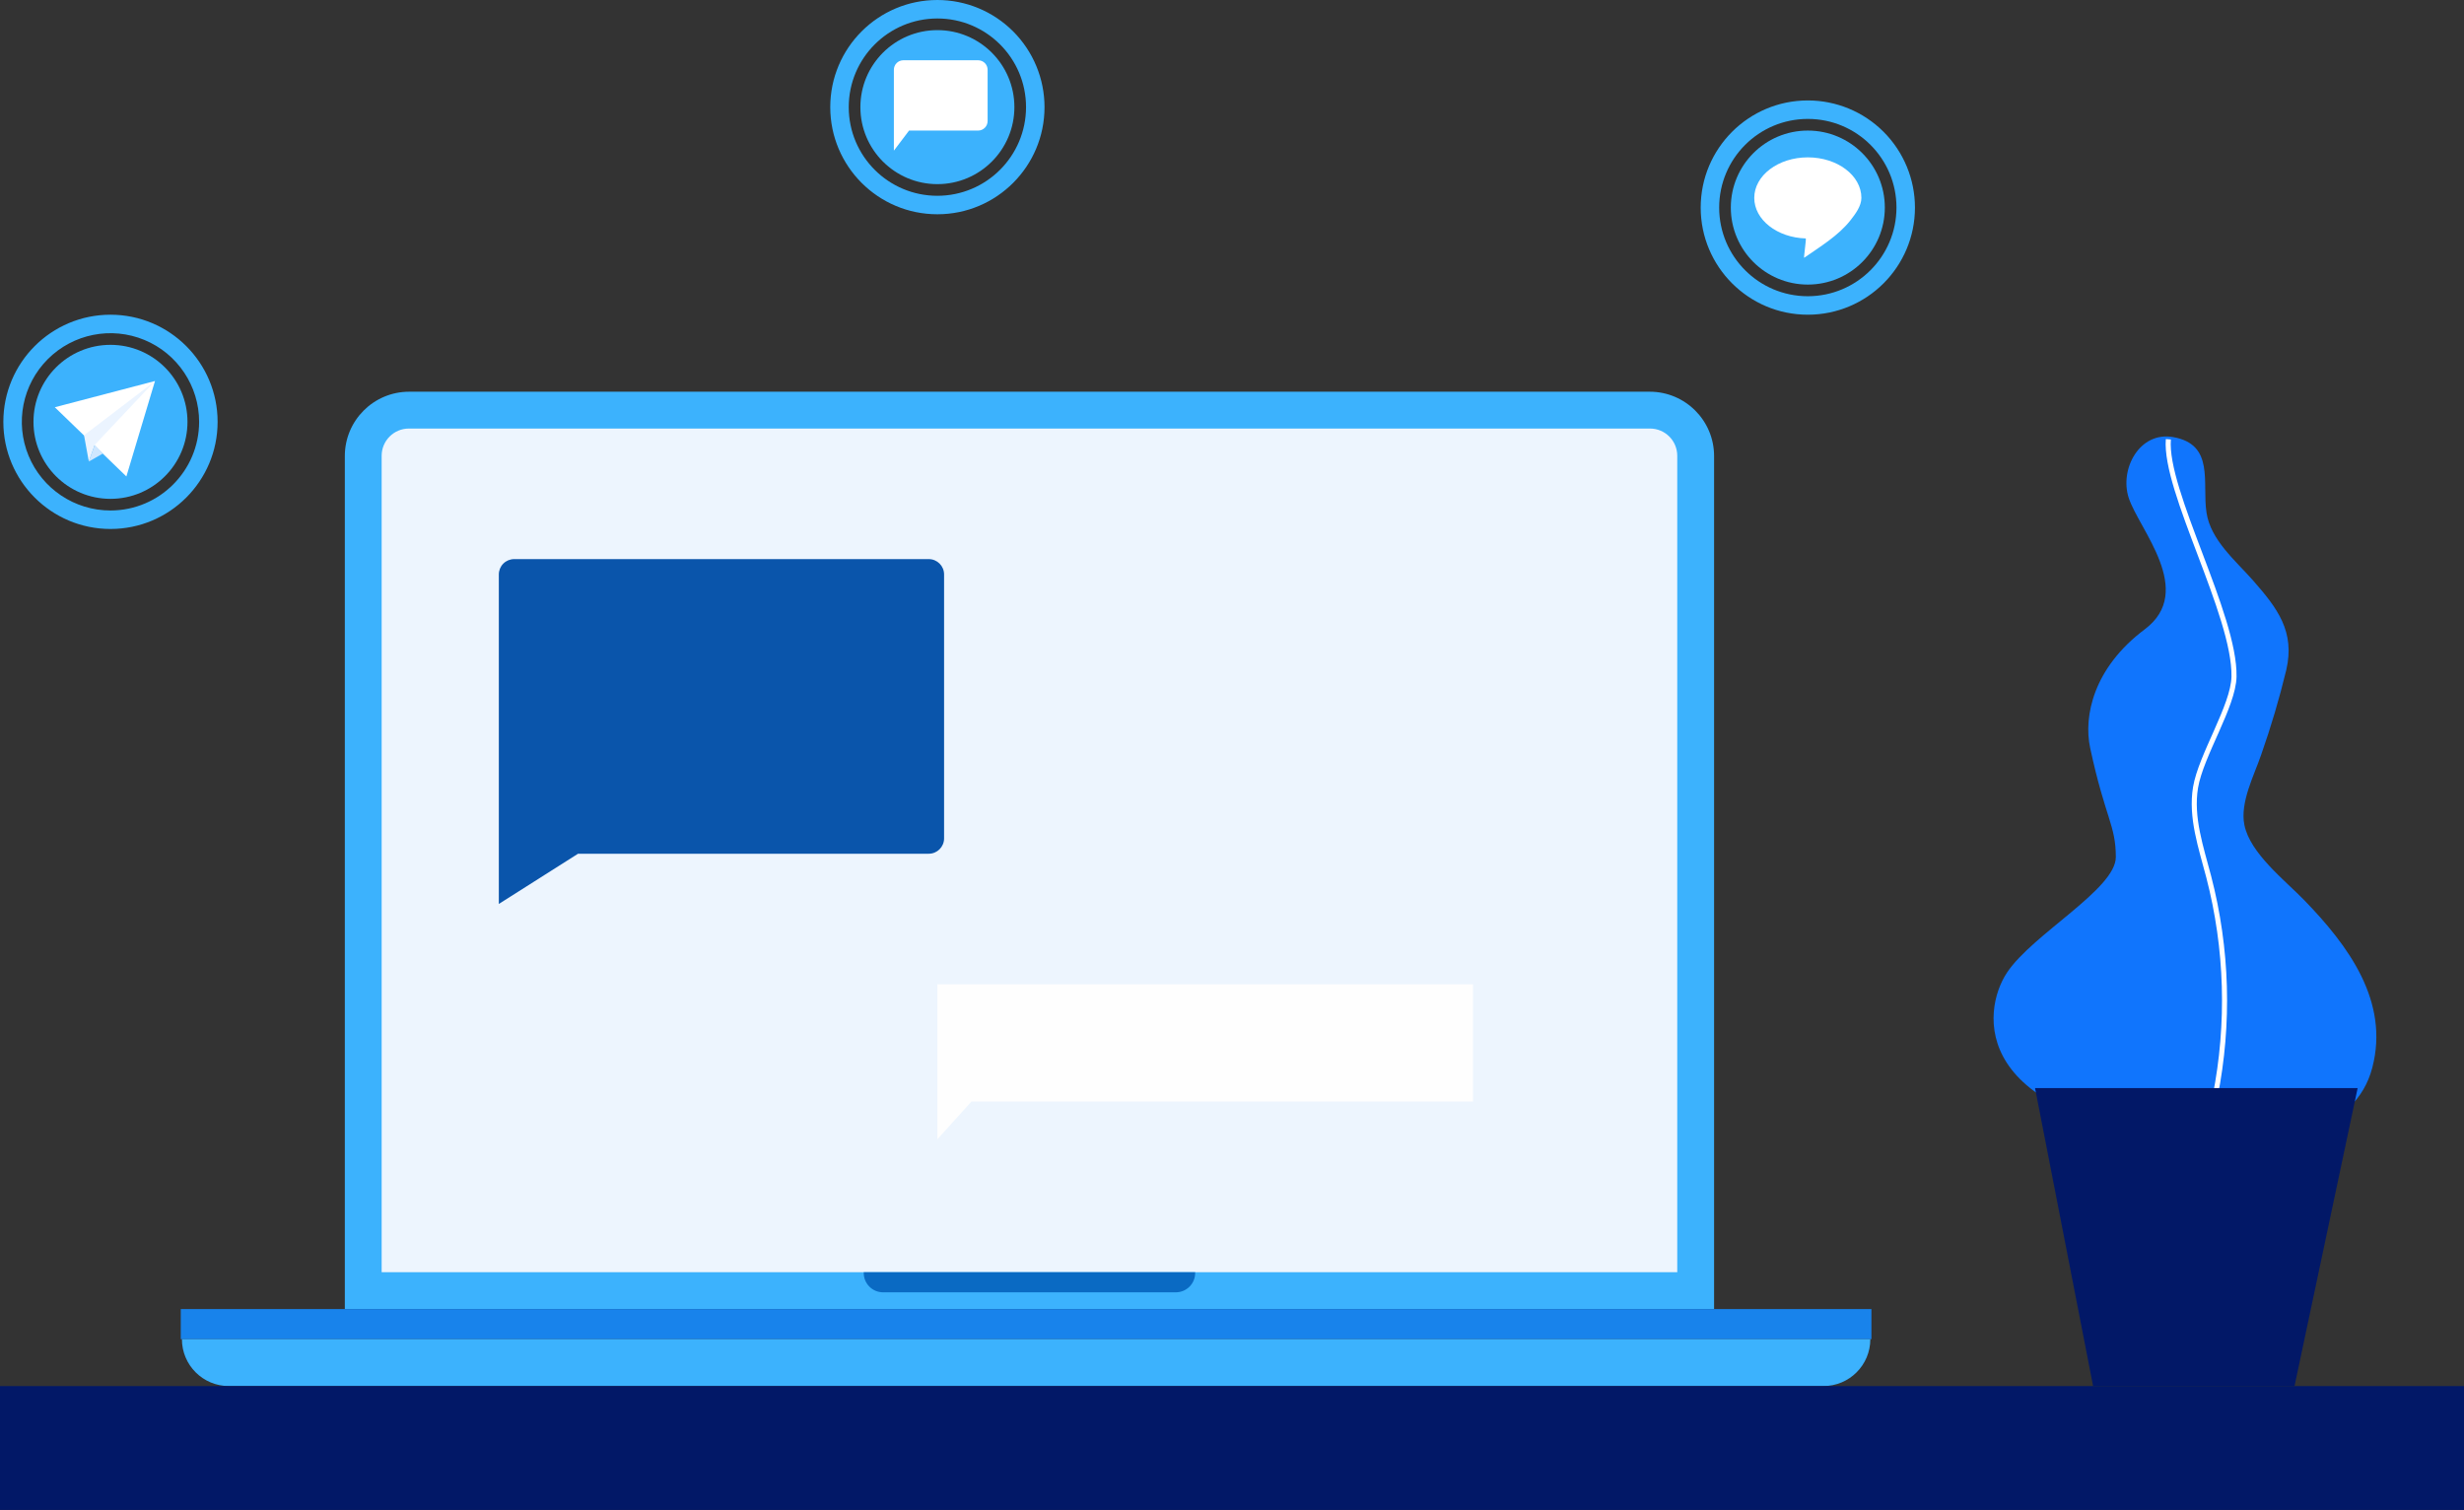<?xml version="1.0" encoding="UTF-8"?>
<svg width="736px" height="451px" viewBox="0 0 736 451" version="1.1" xmlns="http://www.w3.org/2000/svg" xmlns:xlink="http://www.w3.org/1999/xlink">
    <rect x="0" y="0" width="736" height="451" fill="#333333" stroke="none"/>
    <!-- Generator: Sketch 48.2 (47327) - http://www.bohemiancoding.com/sketch -->
    <title>2</title>
    <desc>Created with Sketch.</desc>
    <defs></defs>
    <g id="Page-1" stroke="none" stroke-width="1" fill="none" fill-rule="evenodd">
        <g id="2">
            <path d="M122.22,117 L492.78,117 C503.395,117 512,125.605 512,136.22 L512,391 L103,391 L103,136.22 C103,125.605 111.605,117 122.22,117 Z" id="Shape" fill="#3CB2FD" fill-rule="nonzero"></path>
            <path d="M189.64,60.5 L433.5,60.5 L433.5,447.5 L189.64,447.5 C185.144,447.5 181.5,443.856 181.5,439.36 L181.5,68.64 C181.5,64.144 185.144,60.5 189.64,60.5 Z" id="Shape" fill="#EDF5FE" fill-rule="nonzero" transform="translate(307.5, 254) rotate(90) translate(-307.5, -254) "></path>
            <rect id="Rectangle-path" fill="#1883EB" fill-rule="nonzero" x="54" y="391" width="505" height="9"></rect>
            <path d="M258,380 L357,380 L357,380.22 C357,383.412 354.412,386 351.22,386 L263.78,386 C260.588,386 258,383.412 258,380.22 L258,380 Z" id="Shape" fill="#0A6AC3" fill-rule="nonzero"></path>
            <path d="M54.34,400 L558.67,400 C558.67,407.732 552.402,414 544.67,414 L68.34,414 C60.608,414 54.34,407.732 54.34,400 Z" id="Shape" fill="#3CB2FD" fill-rule="nonzero"></path>
            <path d="M33,94 C15.327,94 1,108.327 1,126 C1,143.673 15.327,158 33,158 C50.673,158 65,143.673 65,126 C65,108.327 50.673,94 33,94 Z M33,152.48 C22.29,152.48 12.634,146.028 8.536,136.133 C4.437,126.239 6.703,114.849 14.276,107.276 C21.849,99.703 33.239,97.437 43.133,101.536 C53.028,105.634 59.48,115.29 59.48,126 C59.463,140.618 47.618,152.463 33,152.48 Z" id="Shape" fill="#3CB2FD" fill-rule="nonzero"></path>
            <circle id="Oval" fill="#3CB2FD" fill-rule="nonzero" cx="33" cy="126" r="23"></circle>
            <polygon id="Shape" fill="#FFFFFF" fill-rule="nonzero" points="16.37 121.64 46.3 113.8 37.75 142.31"></polygon>
            <polygon id="Shape" fill="#EBF4FF" fill-rule="nonzero" points="46.12 113.98 25.1 130.01 26.53 137.85 28.31 132.86"></polygon>
            <polygon id="Shape" fill="#CFE7FF" fill-rule="nonzero" points="28.31 132.86 26.53 137.85 30.71 135.48"></polygon>
            <path d="M280,0 C262.327,0 248,14.327 248,32 C248,49.673 262.327,64 280,64 C297.673,64 312,49.673 312,32 C312,23.513 308.629,15.374 302.627,9.373 C296.626,3.371 288.487,0 280,0 Z M280,58.48 C265.375,58.48 253.52,46.625 253.52,32 C253.52,17.375 265.375,5.52 280,5.52 C294.625,5.52 306.48,17.375 306.48,32 C306.463,46.618 294.618,58.463 280,58.48 Z" id="Shape" fill="#3CB2FD" fill-rule="nonzero"></path>
            <circle id="Oval" fill="#3CB2FD" fill-rule="nonzero" cx="280" cy="32" r="23"></circle>
            <path d="M292.16,39 L271.54,39 L267,45 L267,20.84 C267,19.272 268.272,18 269.84,18 L292.15,18 C292.905,17.997 293.63,18.295 294.165,18.828 C294.699,19.361 295,20.085 295,20.84 L295,36.16 C295,37.728 293.728,39 292.16,39 Z" id="Shape" fill="#FFFFFF" fill-rule="nonzero"></path>
            <path d="M540,30 C522.327,30 508,44.327 508,62 C508,79.673 522.327,94 540,94 C557.673,94 572,79.673 572,62 C572,53.513 568.629,45.374 562.627,39.373 C556.626,33.371 548.487,30 540,30 Z M540,88.48 C525.375,88.48 513.52,76.625 513.52,62 C513.52,47.375 525.375,35.52 540,35.52 C554.625,35.52 566.48,47.375 566.48,62 C566.463,76.618 554.618,88.463 540,88.48 Z" id="Shape" fill="#3CB2FD" fill-rule="nonzero"></path>
            <circle id="Oval" fill="#3CB2FD" fill-rule="nonzero" cx="540" cy="62" r="23"></circle>
            <path d="M556,59.11 C556,52.42 548.84,47 540,47 C531.16,47 524,52.42 524,59.11 C524,65.64 530.83,70.97 539.38,71.22 C539.59,71.22 538.72,77.12 538.9,77 C543.55,73.76 549.11,70.42 552.73,65.8 C554.14,64 556,61.58 556,59.11 Z" id="Shape" fill="#FFFFFF" fill-rule="nonzero"></path>
            <path d="M149,270 L172.66,255 L277.42,255 C279.949,255 282,252.949 282,250.42 L282,171.58 C282,169.051 279.949,167 277.42,167 L153.58,167 C152.365,167 151.2,167.483 150.341,168.341 C149.483,169.2 149,170.365 149,171.58 L149,251" id="Shape" fill="#0A55AB" fill-rule="nonzero"></path>
            <polygon id="Shape" fill="#FEFEFE" fill-rule="nonzero" points="440 294 280 294 280 340.29 290.18 329 440 329"></polygon>
            <path d="M635.84,148.68 C633.07,140.12 639.06,128.8 649.09,130.55 C661.64,132.73 657.72,144.26 659.09,153.12 C660.32,161.35 667.86,167.53 673.03,173.42 C680.29,181.7 685.58,188.65 682.91,200.12 C680.836,208.695 678.33,217.159 675.4,225.48 C673.31,231.58 669.04,239.71 670.4,246.4 C672.1,254.9 682.56,262.97 688.25,268.84 C701.31,282.3 713.83,299.02 708.6,318.93 C703.49,338.38 680.71,341.28 663.69,340.7 C661.45,340.62 659.22,340.48 656.99,340.3 C587.99,334.55 591.84,301.98 599.51,290.48 C607.18,278.98 632,265.56 632,256 C632,246.44 628.84,244.37 624.34,223.43 C622.29,213.9 625.34,199.43 640.63,187.98 C655.92,176.53 638.89,158.1 635.84,148.68 Z" id="Shape" fill="#1075FD" fill-rule="nonzero"></path>
            <path d="M661.67,327.46 C665.972,305.741 665.316,283.33 659.75,261.9 C657.46,253.12 654.33,244.16 655.81,235.21 C657.4,225.63 667.13,210.87 667.3,202.11 C667.66,183.72 646.44,146.59 647.69,131.21" id="Shape" stroke="#FFFFFF" stroke-width="1.51"></path>
            <polygon id="Shape" fill="#021867" fill-rule="nonzero" points="685.38 414 625.21 414 607.87 325 704.23 325"></polygon>
            <rect id="Rectangle-path" fill="#021867" fill-rule="nonzero" x="0" y="414" width="736" height="37"></rect>
        </g>
    </g>
</svg>